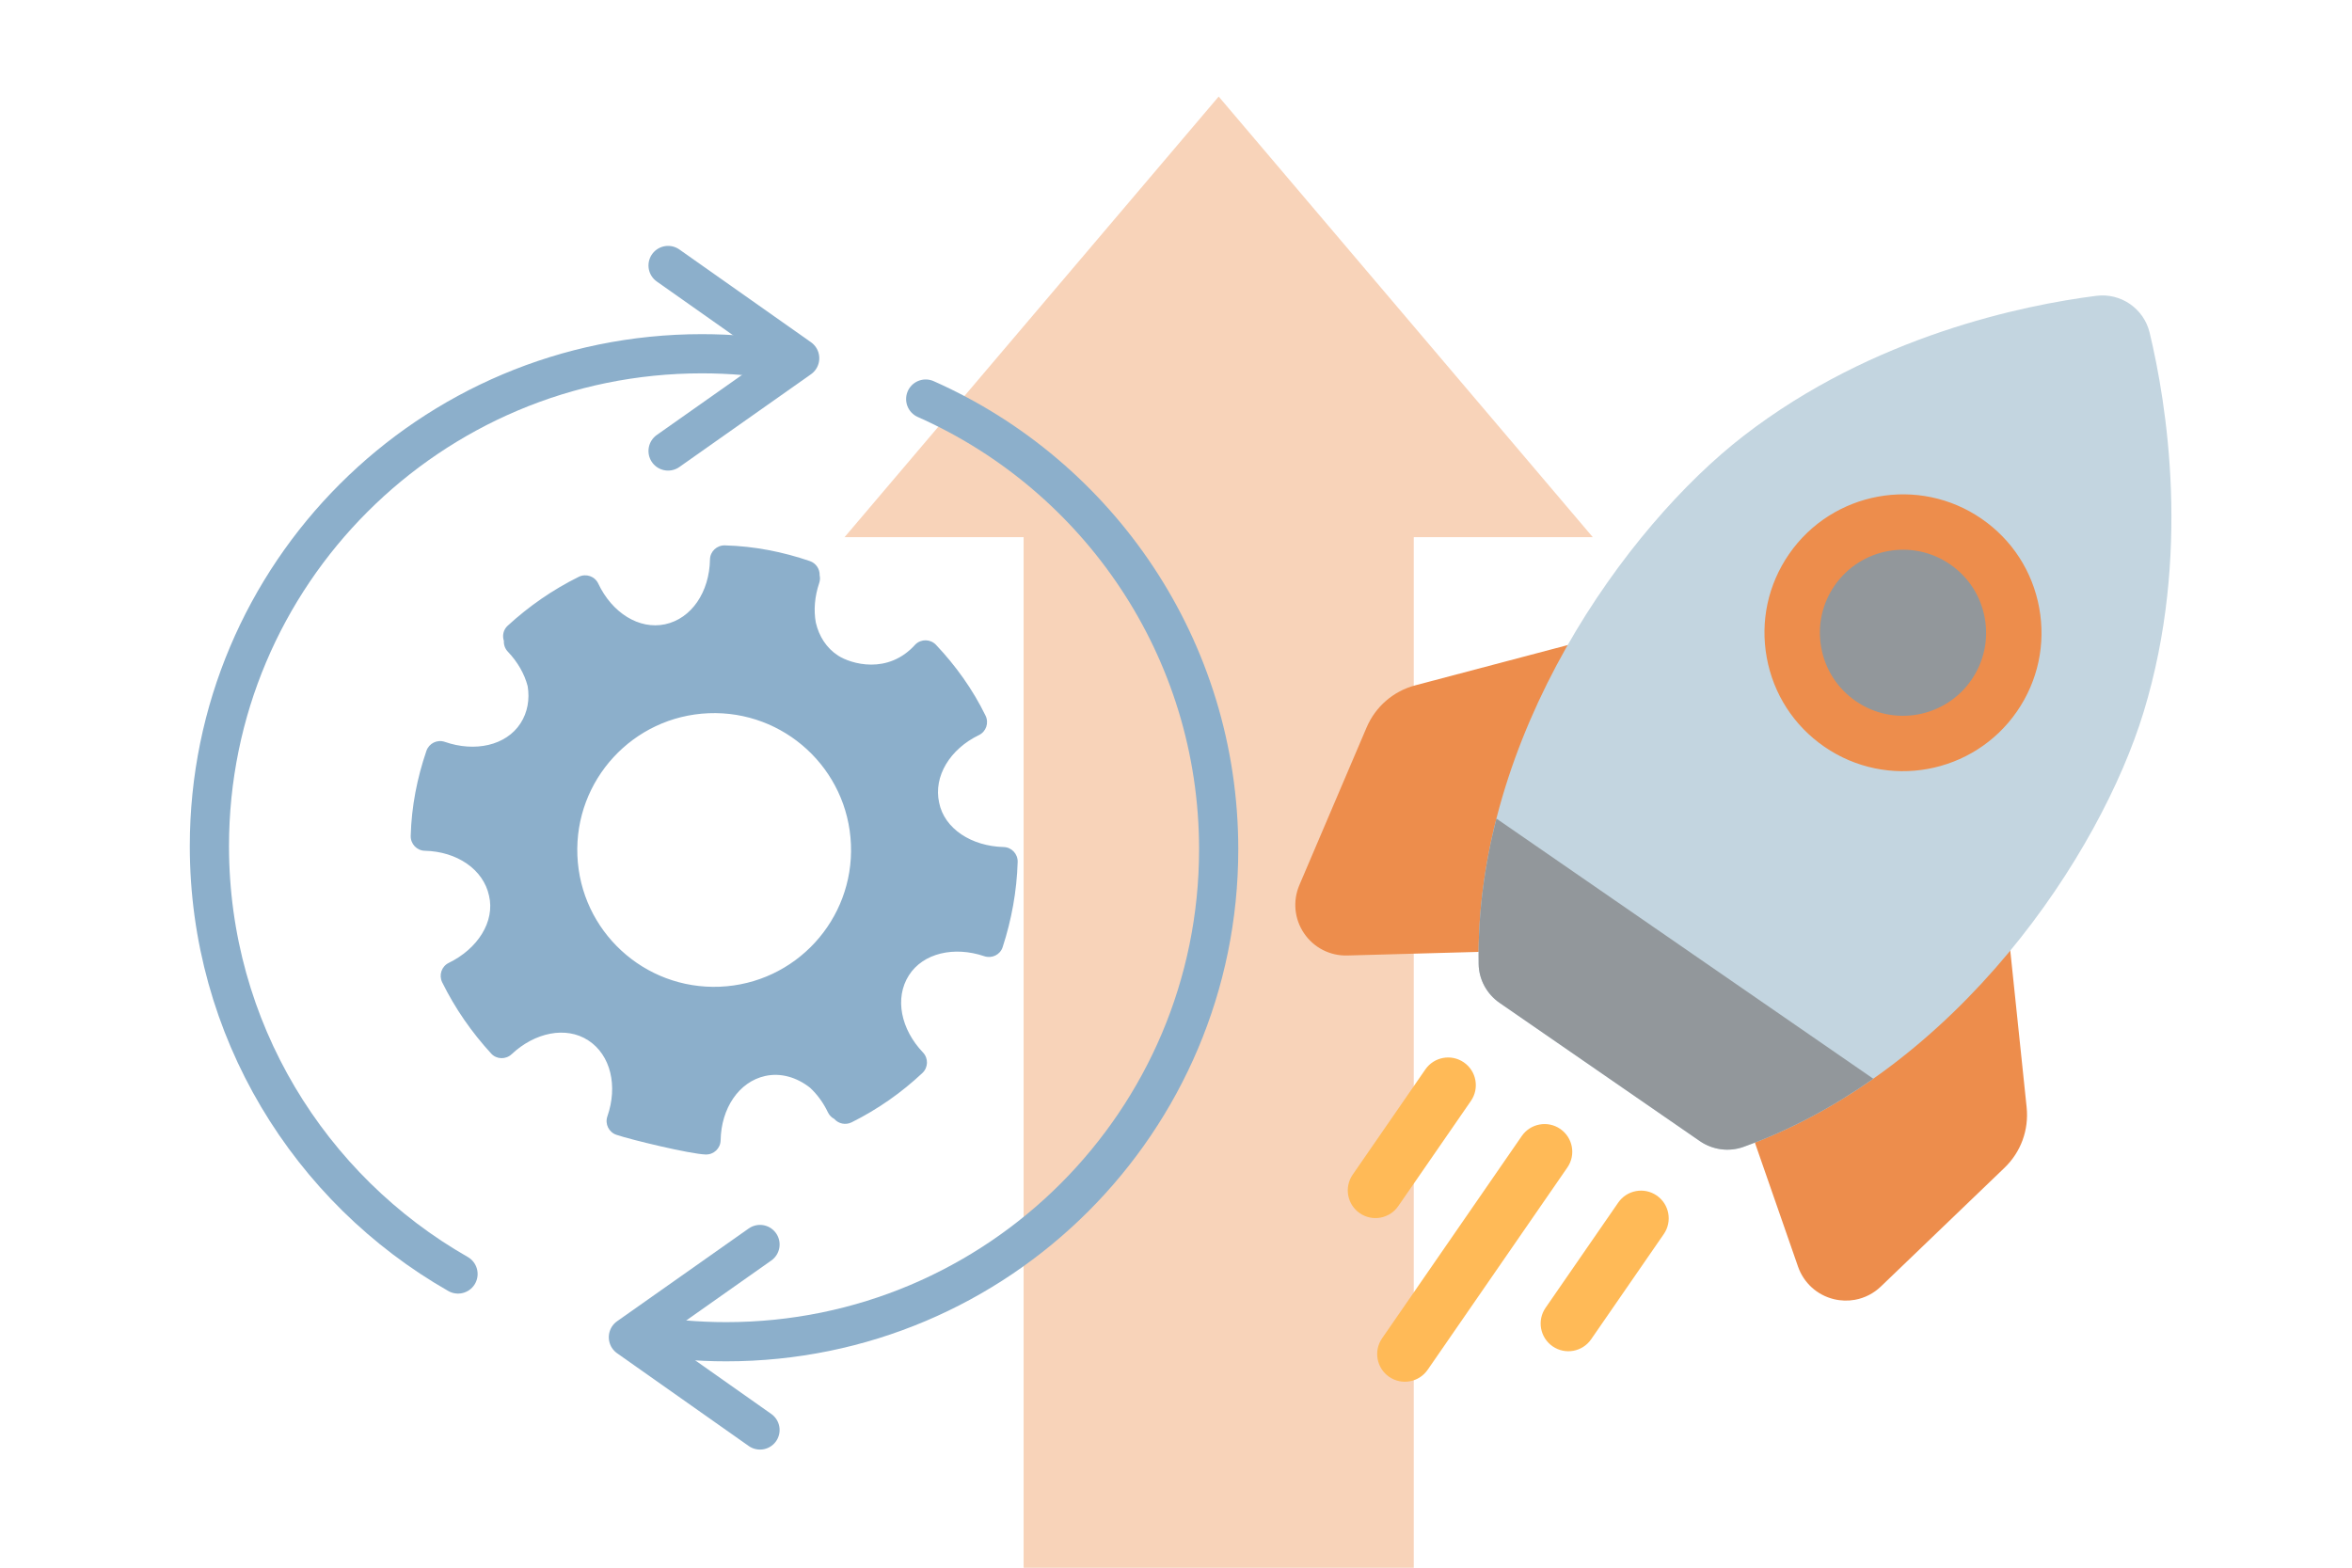 <?xml version="1.0" encoding="UTF-8"?>
<svg xmlns="http://www.w3.org/2000/svg" id="Ebene_1" version="1.1" viewBox="0 0 1799.955 1200">
  <polygon points="1218.949 411.175 932.637 73.901 646.325 411.175 783.346 411.175 783.346 1205.487 1081.927 1205.487 1081.927 411.175 1218.949 411.175" style="fill: #ed8d4c; isolation: isolate; opacity: .39;"></polygon>
  <g>
    <path d="M768.054,648.351c-24.595-.628-45.35-14.012-49.346-33.953-4.471-20.242,8.411-41.104,30.433-51.724,5.556-2.68,7.796-9.346,5.088-14.889-9.9-20.269-22.895-38.308-37.885-54.175-4.232-4.479-11.263-4.679-15.718-.422-21.11,23.635-49.585,14.888-59.262,8.616-8.901-5.769-14.62-14.8-17.039-25.311-1.714-9.425-.882-19.898,2.611-30.223.673-1.988.744-4.038.329-5.955.166-4.752-2.768-9.239-7.515-10.862-20.645-7.056-42.438-11.397-64.976-12.002-6.179-.166-11.332,4.657-11.437,10.837-.425,24.794-14.076,45.224-34.381,49.559-19.868,4.242-40.573-8.773-51.103-31.137-2.65-5.629-9.38-7.936-14.958-5.181-20.037,9.897-38.192,22.565-54.399,37.434-3.297,3.025-4.247,7.602-2.887,11.589-.164,2.945.833,5.946,3.039,8.255,7.559,7.916,12.75,17.099,15.171,26.404,1.635,10.05-.019,20.022-5.5,28.479-11.02,17.002-34.862,22.181-57.873,14.172-5.82-2.026-12.134,1.072-14.127,6.903-7.059,20.655-11.401,42.459-12.003,65.009-.164,6.166,4.638,11.303,10.806,11.437,24.444.529,44.818,14.169,49.146,34.442,4.635,19.802-8.698,40.589-30.818,51.362-5.538,2.697-7.762,9.364-5.038,14.889,9.909,20.1,22.604,38.308,37.512,54.557,4.138,4.511,11.184,4.647,15.646.456,17.726-16.653,41.562-21.632,58.541-10.628,17.471,11.324,22.712,35.198,14.717,58.209-2.027,5.833,1.089,12.156,6.937,14.135,11.156,3.775,56.315,14.687,68.264,15.057,6.205.192,11.355-4.676,11.461-10.883.417-24.372,13.898-44.757,34.093-49.218,11.906-2.629,24.154.961,34.343,9.001,5.447,5.045,10.145,11.426,13.679,18.839,1.071,2.247,2.796,3.951,4.832,5.022,3.239,3.717,8.681,4.92,13.322,2.608,20.202-10.064,38.265-22.828,54.129-37.725,4.501-4.227,4.713-11.273.449-15.739-16.819-17.622-21.953-41.52-10.752-59.07,10.885-17.056,34.64-22.411,57.676-14.611,5.798,1.963,12.153-1.083,14.048-6.904,6.825-20.97,10.825-42.802,11.504-65.202.187-6.157-4.602-11.302-10.76-11.459v-0ZM550.798,755.282c-57.81,2.352-106.58-42.606-108.932-100.416-2.351-57.81,42.606-106.58,100.416-108.932s106.58,42.606,108.932,100.416c2.351,57.81-42.606,106.58-100.416,108.932Z" style="fill: #8cafcb;"></path>
    <g>
      <path d="M350.519,975.163c-113.655-64.901-190.264-187.259-190.264-327.509,0-208.146,168.736-376.882,376.882-376.882,22.021,0,43.6,1.889,64.586,5.513" style="fill: none; stroke: #8cafcb; stroke-linecap: round; stroke-linejoin: round; stroke-width: 30px;"></path>
      <polyline points="511.271 203.219 611.991 274.211 511.271 345.202" style="fill: none; stroke: #8cafcb; stroke-linecap: round; stroke-linejoin: round; stroke-width: 30px;"></polyline>
    </g>
    <g>
      <path d="M708.429,305.454c132.08,58.592,224.207,190.875,224.207,344.676,0,208.146-168.736,376.882-376.882,376.882-22.021,0-43.6-1.889-64.586-5.513" style="fill: none; stroke: #8cafcb; stroke-linecap: round; stroke-linejoin: round; stroke-width: 30px;"></path>
      <polyline points="581.621 1094.565 480.902 1023.574 581.621 952.582" style="fill: none; stroke: #8cafcb; stroke-linecap: round; stroke-linejoin: round; stroke-width: 30px;"></polyline>
    </g>
  </g>
  <g>
    <path d="M1271.592,486.932c-5.303-6.038-13.565-8.549-21.338-6.506l-167.031,44.111c-16.911,4.467-30.544,16.255-37.407,32.345l-51.411,120.562c-5.203,12.202-3.854,26.032,3.61,36.997,7.462,10.965,19.833,17.292,33.091,16.929l141.278-3.877c1.099-.03,2.182-.144,3.241-.338,7.037-1.29,13.042-6.077,15.802-12.837l83.863-205.386c3.038-7.442,1.604-15.959-3.698-21.999Z" style="fill: #ed8d4c;"></path>
    <path d="M1519.371,658.016c-7.527-2.819-16.001-1.14-21.882,4.337l-162.344,151.196c-6.147,5.725-8.333,14.541-5.574,22.475l46.433,133.486c4.358,12.527,14.659,21.852,27.558,24.946,5.364,1.286,10.816,1.407,16.045.449,7.34-1.344,14.242-4.817,19.829-10.183l94.525-90.796c12.615-12.116,18.809-29.043,16.991-46.44l-17.935-171.822c-.833-7.994-6.118-14.828-13.645-17.649l-0.0 0Z" style="fill: #ed8d4c;"></path>
    <path d="M1300.799,873.402c9.817,6.779,22.319,8.502,33.539,4.446,164.532-59.458,273.11-224.58,306.14-332.8,36.678-120.166,17.541-236.55,4.612-290.409-4.431-18.456-22.012-30.595-40.84-28.199-54.946,6.995-170.558,30.338-269.933,107.216-89.493,69.233-205.429,229.274-202.731,404.199.184,11.928,6.224,23.009,16.042,29.787l153.171,105.759Z" style="fill: #c3d5e0;"></path>
    <path d="M1475.413,588.539c-26.699,4.89-55.248-.383-79.295-16.987-23.295-16.083-38.933-40.277-44.032-68.122s.952-56.01,17.037-79.304c33.201-48.087,99.336-60.198,147.424-26.994,23.295,16.083,38.932,40.277,44.03,68.122,5.099,27.845-.951,56.01-17.036,79.304-16.599,24.042-41.439,39.091-68.13,43.981ZM1386.565,436.17l.014-.003-.014.003Z" style="fill: #ed8d4c;"></path>
    <path d="M1131.586,737.855c.184,11.928,6.224,23.009,16.042,29.787l153.171,105.759c9.817,6.779,22.319,8.5,33.539,4.446,35.801-12.938,68.949-30.882,99.251-52.151l-288.402-199.131c-9.152,35.87-14.186,73.227-13.6,111.288Z" style="fill: #92979b;"></path>
    <path d="M1056.45,932.02c5.335-.977,10.299-3.99,13.623-8.807l55.606-80.534c6.652-9.632,4.234-22.834-5.399-29.485-9.632-6.652-22.832-4.235-29.485,5.399l-55.604,80.533c-6.652,9.632-4.234,22.834,5.399,29.485,4.817,3.327,10.524,4.385,15.86,3.408Z" style="fill: #ffba57;"></path>
    <path d="M1194.086,864.156c-9.632-6.65-22.833-4.233-29.485,5.399l-106.906,154.832c-6.652,9.632-4.234,22.834,5.399,29.485,4.817,3.326,10.525,4.384,15.861,3.406s10.299-3.99,13.623-8.807l106.906-154.832c6.652-9.632,4.234-22.834-5.399-29.484Z" style="fill: #ffba57;"></path>
    <path d="M1267.89,915.116c-9.632-6.65-22.833-4.233-29.485,5.399l-55.605,80.532c-6.652,9.632-4.234,22.834,5.399,29.485,4.817,3.326,10.525,4.385,15.86,3.408s10.299-3.99,13.623-8.807l55.606-80.534c6.652-9.632,4.234-22.834-5.399-29.484l-0-0Z" style="fill: #ffba57;"></path>
    <path d="M1444.886,421.825c-16.016,2.933-30.918,11.962-40.878,26.388-9.65,13.976-13.282,30.874-10.223,47.581,3.059,16.707,12.443,31.222,26.419,40.872,28.852,19.921,68.535,12.656,88.456-16.197,9.65-13.978,13.28-30.875,10.221-47.582s-12.441-31.222-26.418-40.872c-14.427-9.96-31.559-13.123-47.578-10.19l-0-0Z" style="fill: #92979b;"></path>
  </g>
</svg>

